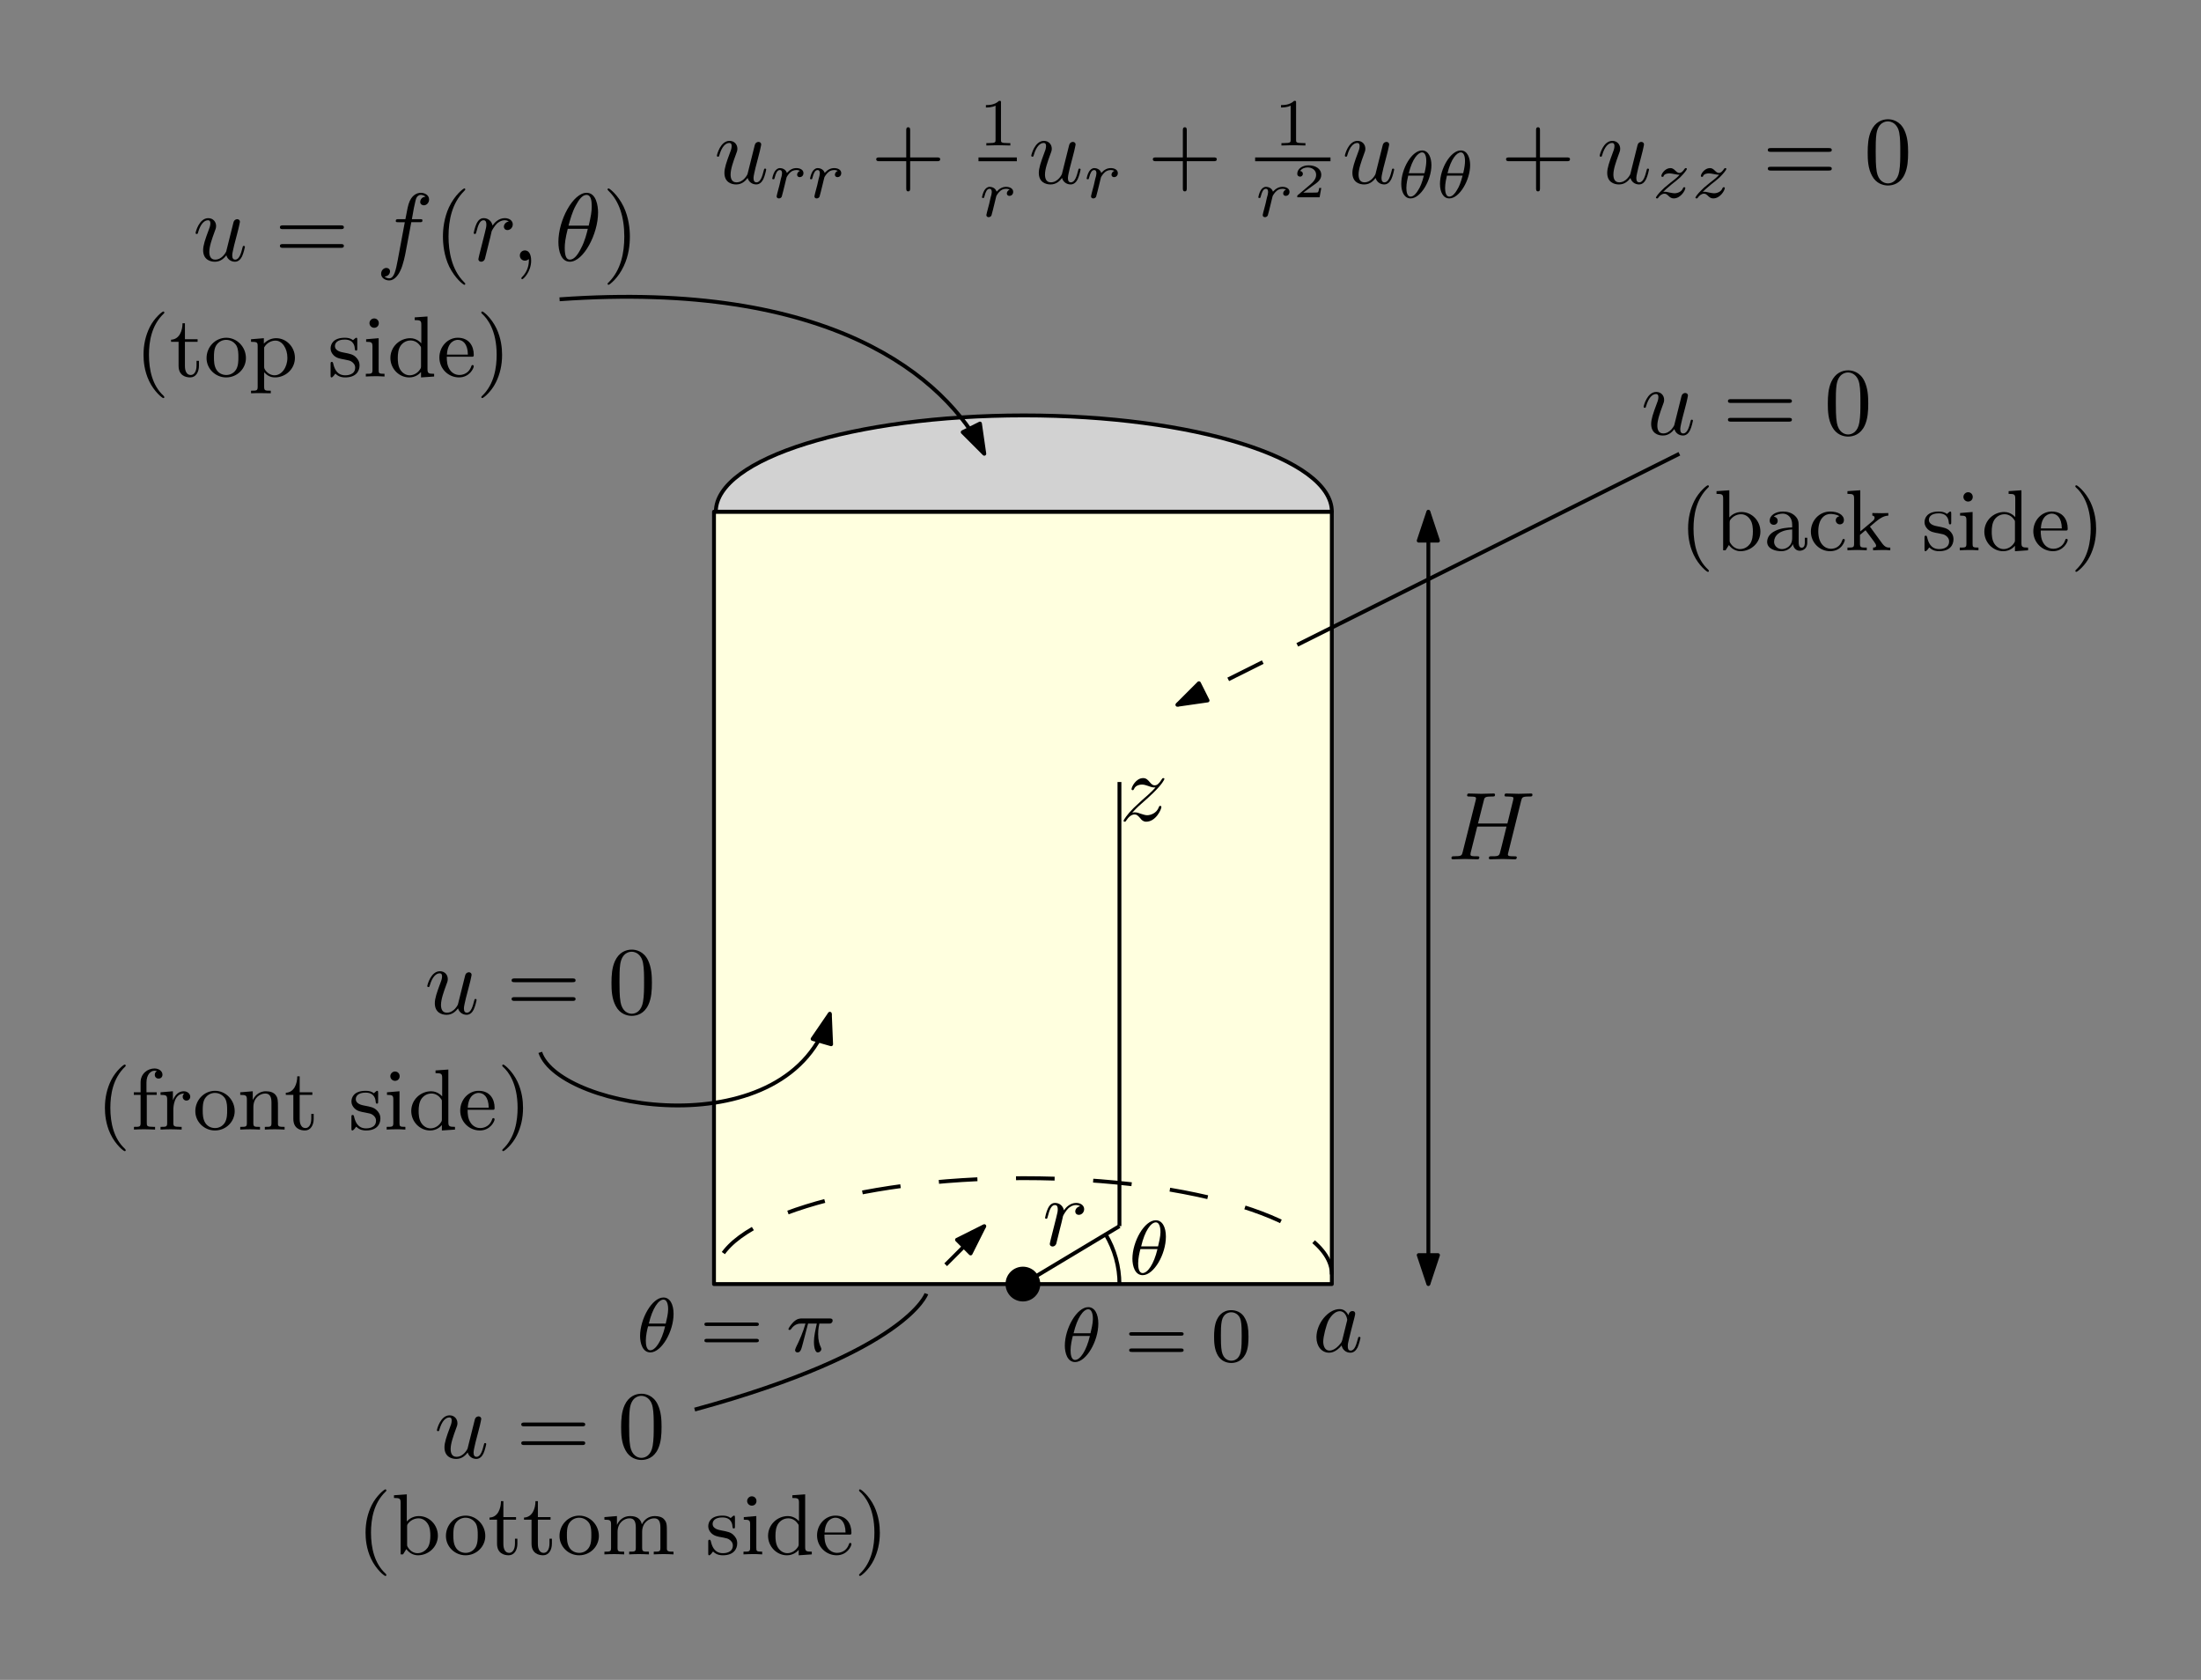 <?xml version="1.0" encoding="UTF-8"?>
<svg width="228pt" height="174pt" version="1.1" viewBox="0 0 228 174" xmlns="http://www.w3.org/2000/svg" xmlns:xlink="http://www.w3.org/1999/xlink">
 <rect x="0" y="0" width="228" height="174" fill="#808080" stroke="none"/>
 <defs>
  <symbol id="glyph0-1" overflow="visible">
   <path d="m7.609-6.047c0.094-0.359 0.109-0.453 0.828-0.453 0.266 0 0.344 0 0.344-0.203 0-0.109-0.109-0.109-0.141-0.109-0.281 0-1 0.031-1.281 0.031s-0.984-0.031-1.281-0.031c-0.078 0-0.188 0-0.188 0.203 0 0.109 0.094 0.109 0.281 0.109 0.016 0 0.203 0 0.375 0.016 0.188 0.031 0.266 0.031 0.266 0.172 0 0.031 0 0.047-0.031 0.188l-0.594 2.422h-3.047l0.594-2.344c0.078-0.359 0.109-0.453 0.828-0.453 0.266 0 0.344 0 0.344-0.203 0-0.109-0.109-0.109-0.141-0.109-0.281 0-1 0.031-1.281 0.031s-0.984-0.031-1.281-0.031c-0.078 0-0.188 0-0.188 0.203 0 0.109 0.094 0.109 0.281 0.109 0.016 0 0.203 0 0.375 0.016 0.172 0.031 0.266 0.031 0.266 0.172 0 0.031 0 0.062-0.031 0.188l-1.344 5.344c-0.094 0.391-0.109 0.469-0.906 0.469-0.172 0-0.266 0-0.266 0.203 0 0.109 0.125 0.109 0.141 0.109 0.281 0 0.984-0.031 1.266-0.031 0.203 0 0.422 0.016 0.641 0.016s0.438 0.016 0.641 0.016c0.078 0 0.203 0 0.203-0.203 0-0.109-0.094-0.109-0.281-0.109-0.375 0-0.641 0-0.641-0.172 0-0.062 0.016-0.109 0.016-0.172l0.688-2.734h3.031c-0.406 1.656-0.641 2.609-0.688 2.75-0.094 0.328-0.281 0.328-0.906 0.328-0.141 0-0.234 0-0.234 0.203 0 0.109 0.125 0.109 0.141 0.109 0.281 0 0.984-0.031 1.266-0.031 0.203 0 0.422 0.016 0.641 0.016s0.438 0.016 0.641 0.016c0.078 0 0.203 0 0.203-0.203 0-0.109-0.094-0.109-0.281-0.109-0.359 0-0.641 0-0.641-0.172 0-0.062 0.016-0.109 0.031-0.172z"/>
  </symbol>
  <symbol id="glyph0-2" overflow="visible">
   <path d="m3.719-3.766c-0.188-0.375-0.469-0.641-0.922-0.641-1.156 0-2.391 1.469-2.391 2.922 0 0.938 0.547 1.594 1.312 1.594 0.203 0 0.703-0.047 1.297-0.75 0.078 0.422 0.438 0.75 0.906 0.75 0.359 0 0.578-0.234 0.75-0.547 0.156-0.359 0.297-0.969 0.297-0.984 0-0.109-0.094-0.109-0.125-0.109-0.094 0-0.109 0.047-0.141 0.188-0.172 0.641-0.344 1.234-0.75 1.234-0.281 0-0.297-0.266-0.297-0.453 0-0.219 0.016-0.312 0.125-0.75 0.109-0.406 0.125-0.516 0.219-0.891l0.359-1.391c0.062-0.281 0.062-0.297 0.062-0.344 0-0.172-0.109-0.266-0.281-0.266-0.25 0-0.391 0.219-0.422 0.438zm-0.641 2.578c-0.062 0.188-0.062 0.203-0.203 0.375-0.438 0.547-0.844 0.703-1.125 0.703-0.5 0-0.641-0.547-0.641-0.938 0-0.5 0.312-1.719 0.547-2.188 0.312-0.578 0.75-0.953 1.156-0.953 0.641 0 0.781 0.812 0.781 0.875s-0.016 0.125-0.031 0.172z"/>
  </symbol>
  <symbol id="glyph0-3" overflow="visible">
   <path d="m0.875-0.594c-0.031 0.156-0.094 0.391-0.094 0.438 0 0.172 0.141 0.266 0.297 0.266 0.125 0 0.297-0.078 0.375-0.281 0.016-0.031 0.344-1.391 0.391-1.578 0.078-0.328 0.266-1.016 0.312-1.297 0.047-0.125 0.328-0.594 0.562-0.812 0.078-0.062 0.375-0.328 0.797-0.328 0.266 0 0.406 0.125 0.422 0.125-0.297 0.047-0.516 0.281-0.516 0.547 0 0.156 0.109 0.344 0.375 0.344s0.547-0.234 0.547-0.594c0-0.344-0.312-0.641-0.828-0.641-0.641 0-1.078 0.484-1.266 0.766-0.094-0.453-0.453-0.766-0.922-0.766-0.453 0-0.641 0.391-0.734 0.562-0.172 0.344-0.297 0.938-0.297 0.969 0 0.109 0.094 0.109 0.109 0.109 0.109 0 0.109-0.016 0.172-0.234 0.172-0.703 0.375-1.188 0.734-1.188 0.156 0 0.297 0.078 0.297 0.453 0 0.219-0.031 0.328-0.156 0.844z"/>
  </symbol>
  <symbol id="glyph0-4" overflow="visible">
   <path d="m1.328-0.828c0.531-0.578 0.828-0.828 1.188-1.141 0 0 0.609-0.531 0.969-0.891 0.953-0.922 1.172-1.406 1.172-1.453 0-0.094-0.094-0.094-0.109-0.094-0.078 0-0.094 0.016-0.156 0.109-0.297 0.484-0.5 0.641-0.734 0.641-0.25 0-0.359-0.156-0.516-0.328-0.188-0.219-0.359-0.422-0.688-0.422-0.75 0-1.203 0.922-1.203 1.141 0 0.047 0.031 0.109 0.109 0.109 0.094 0 0.109-0.047 0.141-0.109 0.188-0.469 0.766-0.469 0.844-0.469 0.203 0 0.391 0.062 0.625 0.141 0.406 0.156 0.516 0.156 0.766 0.156-0.359 0.422-1.188 1.141-1.375 1.297l-0.906 0.844c-0.672 0.672-1.031 1.234-1.031 1.312 0 0.094 0.109 0.094 0.125 0.094 0.078 0 0.094-0.016 0.156-0.125 0.234-0.359 0.531-0.625 0.859-0.625 0.219 0 0.328 0.094 0.578 0.375 0.156 0.219 0.344 0.375 0.625 0.375 1 0 1.578-1.266 1.578-1.531 0-0.047-0.047-0.109-0.125-0.109-0.094 0-0.109 0.062-0.141 0.141-0.234 0.641-0.875 0.828-1.203 0.828-0.188 0-0.375-0.062-0.578-0.125-0.344-0.125-0.5-0.172-0.703-0.172-0.016 0-0.172 0-0.266 0.031z"/>
  </symbol>
  <symbol id="glyph0-5" overflow="visible">
   <path d="m3.484-0.562c0.109 0.406 0.469 0.672 0.891 0.672 0.344 0 0.578-0.234 0.734-0.547 0.172-0.359 0.297-0.969 0.297-0.984 0-0.109-0.078-0.109-0.109-0.109-0.109 0-0.109 0.047-0.141 0.188-0.141 0.562-0.328 1.234-0.75 1.234-0.203 0-0.312-0.125-0.312-0.453 0-0.219 0.125-0.688 0.203-1.047l0.281-1.078c0.031-0.141 0.125-0.516 0.172-0.672 0.047-0.234 0.141-0.609 0.141-0.672 0-0.172-0.141-0.266-0.281-0.266-0.047 0-0.312 0.016-0.391 0.344-0.188 0.734-0.625 2.484-0.75 3-0.016 0.047-0.406 0.844-1.141 0.844-0.516 0-0.609-0.453-0.609-0.812 0-0.562 0.281-1.344 0.531-2.031 0.125-0.312 0.172-0.453 0.172-0.641 0-0.438-0.312-0.812-0.812-0.812-0.953 0-1.312 1.453-1.312 1.531 0 0.109 0.094 0.109 0.109 0.109 0.109 0 0.109-0.031 0.156-0.188 0.25-0.859 0.641-1.234 1.016-1.234 0.094 0 0.25 0.016 0.25 0.328 0 0.234-0.109 0.531-0.172 0.672-0.375 1-0.578 1.609-0.578 2.094 0 0.953 0.688 1.203 1.219 1.203 0.656 0 1.016-0.453 1.188-0.672z"/>
  </symbol>
  <symbol id="glyph0-6" overflow="visible">
   <path d="m3.656-3.984h0.859c0.203 0 0.297 0 0.297-0.203 0-0.109-0.094-0.109-0.266-0.109h-0.828l0.203-1.141c0.047-0.203 0.188-0.906 0.25-1.031 0.078-0.188 0.25-0.344 0.469-0.344 0.031 0 0.297 0 0.484 0.188-0.438 0.031-0.547 0.391-0.547 0.531 0 0.234 0.188 0.359 0.375 0.359 0.266 0 0.547-0.234 0.547-0.609 0-0.453-0.453-0.688-0.859-0.688-0.344 0-0.969 0.188-1.266 1.172-0.062 0.203-0.094 0.312-0.328 1.562h-0.688c-0.203 0-0.312 0-0.312 0.188 0 0.125 0.094 0.125 0.281 0.125h0.656l-0.734 3.938c-0.188 0.969-0.359 1.875-0.875 1.875-0.047 0-0.281 0-0.484-0.188 0.469-0.031 0.562-0.391 0.562-0.531 0-0.234-0.188-0.359-0.375-0.359-0.266 0-0.547 0.234-0.547 0.609 0 0.438 0.438 0.688 0.844 0.688 0.547 0 0.953-0.594 1.125-0.969 0.328-0.625 0.547-1.828 0.562-1.906z"/>
  </symbol>
  <symbol id="glyph0-7" overflow="visible">
   <path d="m2.031-0.016c0-0.656-0.25-1.047-0.641-1.047-0.328 0-0.531 0.25-0.531 0.531 0 0.266 0.203 0.531 0.531 0.531 0.109 0 0.25-0.047 0.344-0.125 0.031-0.031 0.047-0.031 0.047-0.031 0.016 0 0.016 0 0.016 0.141 0 0.75-0.344 1.344-0.672 1.672-0.109 0.109-0.109 0.125-0.109 0.156 0 0.078 0.047 0.109 0.094 0.109 0.109 0 0.922-0.766 0.922-1.938z"/>
  </symbol>
  <symbol id="glyph0-8" overflow="visible">
   <path d="m4.531-4.984c0-0.656-0.172-2.047-1.188-2.047-1.391 0-2.922 2.812-2.922 5.094 0 0.938 0.281 2.047 1.188 2.047 1.406 0 2.922-2.859 2.922-5.094zm-3.062 1.359c0.172-0.625 0.375-1.422 0.781-2.141 0.266-0.484 0.625-1.047 1.078-1.047 0.484 0 0.547 0.641 0.547 1.203 0 0.5-0.078 1-0.312 1.984zm2 0.328c-0.109 0.453-0.312 1.297-0.703 2.016-0.344 0.688-0.719 1.172-1.156 1.172-0.328 0-0.531-0.297-0.531-1.219 0-0.422 0.062-1 0.312-1.969z"/>
  </symbol>
  <symbol id="glyph1-1" overflow="visible">
   <path d="m3.812-3.906c0-1-0.375-1.703-1.047-1.703-1.188 0-2.422 2.219-2.422 3.984 0 0.766 0.266 1.703 1.062 1.703 1.156 0 2.406-2.156 2.406-3.984zm-2.562 1c0.375-1.609 1.016-2.484 1.516-2.484 0.484 0 0.484 0.859 0.484 1.016 0 0.438-0.156 1.078-0.25 1.469zm1.688 0.281c-0.375 1.594-1.031 2.484-1.531 2.484-0.422 0-0.469-0.641-0.469-1 0-0.516 0.141-1.156 0.234-1.484z"/>
  </symbol>
  <symbol id="glyph1-2" overflow="visible">
   <path d="m2.266-2.906h0.906c-0.156 0.719-0.297 1.312-0.297 1.906 0 0.047 0 0.391 0.078 0.688 0.109 0.328 0.188 0.391 0.328 0.391 0.172 0 0.359-0.156 0.359-0.344 0-0.047 0-0.062-0.031-0.141-0.172-0.359-0.297-0.75-0.297-1.406 0-0.172 0-0.516 0.125-1.094h0.969c0.125 0 0.203 0 0.281-0.062 0.109-0.094 0.125-0.188 0.125-0.25 0-0.219-0.203-0.219-0.328-0.219h-2.875c-0.172 0-0.484 0-0.875 0.391-0.281 0.281-0.5 0.641-0.5 0.703 0 0.078 0.047 0.094 0.109 0.094 0.094 0 0.109-0.016 0.156-0.078 0.391-0.578 0.859-0.578 1.031-0.578h0.469c-0.234 0.844-0.656 1.812-0.953 2.391-0.047 0.125-0.125 0.281-0.125 0.344 0 0.172 0.125 0.25 0.25 0.25 0.312 0 0.391-0.297 0.562-0.953z"/>
  </symbol>
  <symbol id="glyph2-1" overflow="visible">
   <path d="m6.844-3.266c0.156 0 0.344 0 0.344-0.188 0-0.203-0.188-0.203-0.328-0.203h-5.969c-0.141 0-0.328 0-0.328 0.203 0 0.188 0.188 0.188 0.328 0.188zm0.016 1.938c0.141 0 0.328 0 0.328-0.203 0-0.188-0.188-0.188-0.344-0.188h-5.953c-0.141 0-0.328 0-0.328 0.188 0 0.203 0.188 0.203 0.328 0.203z"/>
  </symbol>
  <symbol id="glyph2-2" overflow="visible">
   <path d="m4.578-3.188c0-0.797-0.047-1.594-0.391-2.328-0.453-0.969-1.281-1.125-1.688-1.125-0.609 0-1.328 0.266-1.75 1.188-0.312 0.688-0.359 1.469-0.359 2.266 0 0.75 0.031 1.641 0.453 2.406 0.422 0.797 1.156 1 1.641 1 0.531 0 1.297-0.203 1.734-1.156 0.312-0.688 0.359-1.469 0.359-2.25zm-2.094 3.188c-0.391 0-0.984-0.25-1.156-1.203-0.109-0.594-0.109-1.516-0.109-2.109 0-0.641 0-1.297 0.078-1.828 0.188-1.188 0.938-1.281 1.188-1.281 0.328 0 0.984 0.188 1.172 1.172 0.109 0.562 0.109 1.312 0.109 1.938 0 0.75 0 1.422-0.109 2.062-0.156 0.953-0.719 1.25-1.172 1.25z"/>
  </symbol>
  <symbol id="glyph2-3" overflow="visible">
   <path d="m3.297 2.391c0-0.031 0-0.047-0.172-0.219-1.234-1.25-1.562-3.141-1.562-4.672 0-1.734 0.375-3.469 1.609-4.703 0.125-0.125 0.125-0.141 0.125-0.172 0-0.078-0.031-0.109-0.094-0.109-0.109 0-1 0.688-1.594 1.953-0.5 1.094-0.625 2.203-0.625 3.031 0 0.781 0.109 1.984 0.656 3.125 0.609 1.219 1.453 1.875 1.562 1.875 0.062 0 0.094-0.031 0.094-0.109z"/>
  </symbol>
  <symbol id="glyph2-4" overflow="visible">
   <path d="m2.875-2.5c0-0.766-0.109-1.969-0.656-3.109-0.594-1.219-1.453-1.875-1.547-1.875-0.062 0-0.109 0.047-0.109 0.109 0 0.031 0 0.047 0.188 0.234 0.984 0.984 1.547 2.562 1.547 4.641 0 1.719-0.359 3.469-1.594 4.719-0.141 0.125-0.141 0.141-0.141 0.172 0 0.062 0.047 0.109 0.109 0.109 0.094 0 1-0.688 1.578-1.953 0.516-1.094 0.625-2.203 0.625-3.047z"/>
  </symbol>
  <symbol id="glyph2-5" overflow="visible">
   <path d="m4.078-2.297h2.781c0.141 0 0.328 0 0.328-0.203 0-0.188-0.188-0.188-0.328-0.188h-2.781v-2.797c0-0.141 0-0.328-0.203-0.328s-0.203 0.188-0.203 0.328v2.797h-2.781c-0.141 0-0.328 0-0.328 0.188 0 0.203 0.188 0.203 0.328 0.203h2.781v2.797c0 0.141 0 0.328 0.203 0.328s0.203-0.188 0.203-0.328z"/>
  </symbol>
  <symbol id="glyph3-1" overflow="visible">
   <path d="m3.062 2.141c0-0.047-0.031-0.078-0.078-0.141-1.156-1.062-1.516-2.672-1.516-4.25 0-1.375 0.266-3.062 1.531-4.266 0.047-0.047 0.062-0.062 0.062-0.109 0-0.062-0.047-0.109-0.109-0.109-0.109 0-0.922 0.656-1.406 1.625-0.422 0.859-0.641 1.797-0.641 2.859 0 0.641 0.078 1.672 0.578 2.719 0.531 1.109 1.359 1.766 1.469 1.766 0.062 0 0.109-0.031 0.109-0.094z"/>
  </symbol>
  <symbol id="glyph3-2" overflow="visible">
   <path d="m1.625-2.859c0-0.172 0-0.188 0.094-0.328 0.312-0.406 0.75-0.547 1.094-0.547 0.375 0 0.734 0.203 0.969 0.594 0.234 0.375 0.25 0.906 0.25 1.188 0 0.422-0.047 0.906-0.281 1.266-0.203 0.281-0.562 0.562-1.047 0.562-0.391 0-0.734-0.219-0.953-0.547-0.125-0.188-0.125-0.203-0.125-0.375zm-0.078 2.312c0.281 0.391 0.719 0.641 1.203 0.641 1.078 0 2.062-0.859 2.062-2.031 0-1.125-0.891-2.031-1.969-2.031-0.609 0-1.031 0.312-1.25 0.562v-2.812l-1.328 0.094v0.281c0.609 0 0.688 0.062 0.688 0.5v5.344h0.25z"/>
  </symbol>
  <symbol id="glyph3-3" overflow="visible">
   <path d="m3.062-0.641c0.047 0.375 0.312 0.688 0.703 0.688 0.219 0 0.781-0.125 0.781-0.844v-0.5h-0.25v0.484c0 0.109 0 0.547-0.328 0.547-0.312 0-0.312-0.422-0.312-0.562v-1.578c0-0.516 0-0.812-0.406-1.188-0.328-0.297-0.766-0.422-1.219-0.422-0.75 0-1.375 0.375-1.375 0.953 0 0.266 0.188 0.422 0.422 0.422s0.406-0.172 0.406-0.406c0-0.391-0.391-0.438-0.406-0.438 0.25-0.234 0.688-0.312 0.938-0.312 0.453 0 0.969 0.344 0.969 1.141v0.281c-0.484 0.031-1.156 0.062-1.75 0.359-0.656 0.312-0.844 0.781-0.844 1.141 0 0.734 0.859 0.969 1.469 0.969 0.734 0 1.078-0.484 1.203-0.734zm-0.078-0.625c0 0.875-0.672 1.141-1.062 1.141-0.422 0-0.812-0.312-0.812-0.75 0-0.594 0.5-1.219 1.875-1.281z"/>
  </symbol>
  <symbol id="glyph3-4" overflow="visible">
   <path d="m3.266-3.531c-0.188 0.047-0.375 0.172-0.375 0.422 0 0.234 0.188 0.422 0.422 0.422s0.422-0.156 0.422-0.438c0-0.547-0.625-0.891-1.422-0.891-1.141 0-2 0.953-2 2.078 0 1.156 0.922 2.031 1.984 2.031 1.25 0 1.531-1.078 1.531-1.156 0-0.109-0.094-0.109-0.125-0.109-0.094 0-0.094 0.016-0.156 0.172-0.203 0.609-0.703 0.844-1.156 0.844-0.578 0-1.312-0.469-1.312-1.797 0-1.391 0.719-1.812 1.25-1.812 0.125 0 0.609 0.016 0.938 0.234z"/>
  </symbol>
  <symbol id="glyph3-5" overflow="visible">
   <path d="m1.594-1.953v-4.266l-1.328 0.094v0.281c0.609 0 0.688 0.062 0.688 0.5v4.656c0 0.406-0.094 0.406-0.688 0.406v0.281c0.391-0.016 0.625-0.031 1-0.031 0.359 0 0.594 0.016 1 0.031v-0.281c-0.594 0-0.703 0-0.703-0.406v-0.906l0.578-0.484 0.875 1.172c0.141 0.203 0.219 0.312 0.219 0.438 0 0.078-0.031 0.188-0.312 0.188v0.281c0.406-0.016 0.625-0.031 0.969-0.031 0.266 0 0.547 0 0.812 0.031v-0.281c-0.297 0-0.516 0-0.844-0.438l-1.266-1.734c0.875-0.75 1.297-1.109 1.906-1.141v-0.266c-0.328 0.016-0.344 0.016-0.672 0.016-0.266 0-0.5 0-0.984-0.016v0.266c0.141 0.016 0.234 0.078 0.234 0.219 0 0.172-0.141 0.297-0.219 0.359z"/>
  </symbol>
  <symbol id="glyph3-6" overflow="visible">
   <path d="m3.078-3.781c0-0.156 0-0.234-0.094-0.234-0.047 0-0.062 0-0.188 0.109-0.016 0.016-0.094 0.094-0.156 0.141-0.266-0.203-0.547-0.25-0.859-0.25-1.188 0-1.469 0.656-1.469 1.109 0 0.281 0.125 0.516 0.328 0.719 0.297 0.281 0.641 0.344 1.094 0.422 0.469 0.094 0.609 0.109 0.812 0.266 0.094 0.078 0.312 0.25 0.312 0.578 0 0.797-0.906 0.797-1.031 0.797-0.906 0-1.141-0.766-1.25-1.25-0.031-0.094-0.047-0.141-0.141-0.141-0.125 0-0.125 0.078-0.125 0.234v1.141c0 0.156 0 0.234 0.094 0.234 0.062 0 0.062 0 0.234-0.172 0.031-0.062 0.125-0.172 0.172-0.219 0.375 0.375 0.797 0.391 1.016 0.391 1.109 0 1.484-0.641 1.484-1.234 0-0.406-0.172-0.656-0.375-0.859-0.297-0.297-0.625-0.359-1.281-0.484-0.234-0.047-0.891-0.156-0.891-0.672 0-0.281 0.203-0.672 1.016-0.672 0.969 0 1.031 0.75 1.047 0.969 0.016 0.109 0.016 0.172 0.125 0.172 0.125 0 0.125-0.062 0.125-0.234z"/>
  </symbol>
  <symbol id="glyph3-7" overflow="visible">
   <path d="m1.656-3.969-1.297 0.109v0.266c0.578 0 0.656 0.062 0.656 0.5v2.406c0 0.406-0.094 0.406-0.688 0.406v0.281c0.391-0.016 0.594-0.031 0.984-0.031 0.141 0 0.516 0 0.953 0.031v-0.281c-0.578 0-0.609-0.047-0.609-0.391zm0.016-1.562c0-0.266-0.203-0.484-0.484-0.484-0.266 0-0.484 0.234-0.484 0.484 0 0.266 0.219 0.484 0.484 0.484 0.281 0 0.484-0.203 0.484-0.484z"/>
  </symbol>
  <symbol id="glyph3-8" overflow="visible">
   <path d="m3.484-1.078c0 0.156 0 0.188-0.125 0.375-0.281 0.406-0.703 0.578-1.047 0.578-0.391 0-0.75-0.219-0.984-0.594-0.234-0.391-0.25-0.906-0.25-1.203 0-0.422 0.047-0.891 0.281-1.25 0.203-0.297 0.562-0.562 1.047-0.562 0.375 0 0.734 0.188 0.969 0.531 0.109 0.141 0.109 0.141 0.109 0.312zm0.031-2.359c-0.047-0.047-0.453-0.531-1.141-0.531-1.109 0-2.062 0.891-2.062 2.047 0 1.109 0.891 2.016 1.953 2.016 0.656 0 1.062-0.375 1.219-0.562v0.562l1.359-0.094v-0.281c-0.609 0-0.688-0.062-0.688-0.5v-5.438l-1.328 0.094v0.281c0.609 0 0.688 0.062 0.688 0.5z"/>
  </symbol>
  <symbol id="glyph3-9" overflow="visible">
   <path d="m3.594-2.047c0.188 0 0.234 0 0.234-0.203 0-0.922-0.5-1.766-1.656-1.766-1.062 0-1.906 0.938-1.906 2.047 0 1.172 0.938 2.062 2.031 2.062s1.531-0.953 1.531-1.156c0-0.062-0.047-0.125-0.125-0.125-0.094 0-0.109 0.062-0.125 0.109-0.297 0.906-1.109 0.922-1.234 0.922-0.438 0-0.797-0.234-1-0.547-0.297-0.438-0.312-0.969-0.312-1.344zm-2.547-0.219c0.078-1.391 0.875-1.531 1.125-1.531 0.5 0 1.031 0.375 1.047 1.531z"/>
  </symbol>
  <symbol id="glyph3-10" overflow="visible">
   <path d="m2.672-2.25c0-0.734-0.109-1.719-0.578-2.719-0.531-1.109-1.359-1.766-1.469-1.766-0.094 0-0.109 0.078-0.109 0.109 0 0.047 0.016 0.062 0.078 0.125 0.531 0.469 1.516 1.688 1.516 4.25 0 1.281-0.234 3.062-1.531 4.281-0.016 0.016-0.062 0.062-0.062 0.109 0 0.016 0.016 0.094 0.109 0.094 0.109 0 0.922-0.641 1.406-1.625 0.422-0.859 0.641-1.781 0.641-2.859z"/>
  </symbol>
  <symbol id="glyph3-11" overflow="visible">
   <path d="m2.688-3.594v-0.266h-1.062v-1.016c0-0.812 0.438-1.219 0.828-1.219 0.078 0 0.172 0.016 0.266 0.047-0.094 0.031-0.234 0.141-0.234 0.375s0.172 0.391 0.391 0.391c0.25 0 0.406-0.172 0.406-0.406 0-0.344-0.344-0.641-0.828-0.641-0.703 0-1.438 0.531-1.438 1.438v1.031h-0.703v0.266h0.703v2.906c0 0.406-0.094 0.406-0.688 0.406v0.281c0.469-0.016 0.594-0.031 1.047-0.031 0.359 0 0.578 0.016 1.141 0.031v-0.281h-0.188c-0.656 0-0.672-0.094-0.672-0.422v-2.891z"/>
  </symbol>
  <symbol id="glyph3-12" overflow="visible">
   <path d="m1.594-2.047c0-0.375 0.094-1.688 1.125-1.688-0.016 0.016-0.156 0.125-0.156 0.328 0 0.25 0.188 0.406 0.391 0.406 0.188 0 0.391-0.141 0.391-0.406 0-0.281-0.266-0.562-0.672-0.562-0.531 0-0.906 0.375-1.125 0.938v-0.938l-1.281 0.109v0.266c0.609 0 0.688 0.062 0.688 0.516v2.391c0 0.406-0.094 0.406-0.688 0.406v0.281c0.484-0.016 0.594-0.031 1.047-0.031 0.359 0 0.578 0.016 1.141 0.031v-0.281h-0.172c-0.656 0-0.688-0.094-0.688-0.422z"/>
  </symbol>
  <symbol id="glyph3-13" overflow="visible">
   <path d="m4.344-1.906c0-1.172-0.938-2.109-2.031-2.109-1.141 0-2.047 0.953-2.047 2.109 0 1.109 0.922 2 2.031 2 1.141 0 2.047-0.906 2.047-2zm-2.031 1.75c-0.453 0-0.828-0.219-1.031-0.562-0.234-0.391-0.25-0.859-0.25-1.266 0-0.344 0-0.844 0.219-1.219 0.281-0.453 0.719-0.594 1.047-0.594 0.516 0 0.875 0.297 1.062 0.594 0.203 0.375 0.203 0.828 0.203 1.219 0 0.328 0 0.844-0.219 1.234-0.25 0.422-0.656 0.594-1.031 0.594z"/>
  </symbol>
  <symbol id="glyph3-14" overflow="visible">
   <path d="m1.672-2.328c0-0.953 0.672-1.406 1.234-1.406 0.531 0 0.641 0.438 0.641 0.969v2.078c0 0.406-0.094 0.406-0.688 0.406v0.281c0.422-0.016 0.594-0.031 1.031-0.031 0.422 0 0.547 0.016 1.016 0.031v-0.281c-0.453 0-0.688 0-0.688-0.281v-1.719c0-0.734 0-1-0.25-1.312-0.203-0.25-0.547-0.375-1-0.375-0.828 0-1.219 0.625-1.344 0.875h-0.016v-0.875l-1.297 0.109v0.266c0.609 0 0.688 0.062 0.688 0.516v2.391c0 0.406-0.094 0.406-0.688 0.406v0.281c0.422-0.016 0.594-0.031 1.031-0.031 0.422 0 0.547 0.016 1.016 0.031v-0.281c-0.594 0-0.688 0-0.688-0.406z"/>
  </symbol>
  <symbol id="glyph3-15" overflow="visible">
   <path d="m2.922-3.594v-0.266h-1.312v-1.656h-0.25c0 0.75-0.312 1.672-1.188 1.703v0.219h0.781v2.484c0 1 0.719 1.203 1.203 1.203 0.594 0 0.906-0.562 0.906-1.203v-0.516h-0.25v0.484c0 0.672-0.281 0.984-0.594 0.984-0.609 0-0.609-0.781-0.609-0.953v-2.484z"/>
  </symbol>
  <symbol id="glyph3-16" overflow="visible">
   <path d="m1.672-2.328c0-0.969 0.703-1.406 1.234-1.406 0.5 0 0.656 0.344 0.656 0.969v2.078c0 0.406-0.094 0.406-0.688 0.406v0.281c0.422-0.016 0.594-0.031 1.016-0.031 0.438 0 0.547 0.016 1.031 0.031v-0.281c-0.594 0-0.703 0-0.703-0.406v-1.641c0-0.969 0.703-1.406 1.25-1.406 0.484 0 0.641 0.344 0.641 0.969v2.078c0 0.406-0.094 0.406-0.688 0.406v0.281c0.422-0.016 0.594-0.031 1.031-0.031 0.422 0 0.547 0.016 1.016 0.031v-0.281c-0.453 0-0.672 0-0.688-0.281v-1.719c0-0.781 0-1.031-0.297-1.359-0.188-0.219-0.547-0.328-0.953-0.328-0.656 0-1.094 0.375-1.344 0.859-0.109-0.531-0.469-0.859-1.219-0.859-0.719 0-1.156 0.469-1.344 0.891h-0.016v-0.891l-1.297 0.109v0.266c0.609 0 0.688 0.062 0.688 0.516v2.391c0 0.406-0.094 0.406-0.688 0.406v0.281c0.422-0.016 0.594-0.031 1.031-0.031 0.422 0 0.547 0.016 1.016 0.031v-0.281c-0.594 0-0.688 0-0.688-0.406z"/>
  </symbol>
  <symbol id="glyph3-17" overflow="visible">
   <path d="m1.625-3.016c0.297-0.516 0.797-0.703 1.172-0.703 0.703 0 1.234 0.812 1.234 1.781 0 1.016-0.609 1.812-1.328 1.812-0.406 0-0.75-0.234-0.969-0.547-0.109-0.188-0.109-0.203-0.109-0.375zm0 2.578c0.234 0.234 0.531 0.531 1.125 0.531 1.078 0 2.062-0.859 2.062-2.031 0-1.125-0.891-2.031-1.938-2.031-0.484 0-0.938 0.203-1.281 0.562v-0.562l-1.328 0.109v0.266c0.641 0 0.688 0.062 0.688 0.453v4.188c0 0.422-0.094 0.422-0.688 0.422v0.266c0.422-0.016 0.594-0.016 1.031-0.016 0.422 0 0.547 0 1.016 0.016v-0.266c-0.594 0-0.688 0-0.688-0.422z"/>
  </symbol>
  <symbol id="glyph4-1" overflow="visible">
   <path d="m5.828-2.656c0.109 0 0.281 0 0.281-0.188 0-0.172-0.203-0.172-0.312-0.172h-5.016c-0.125 0-0.312 0-0.312 0.172 0 0.188 0.156 0.188 0.281 0.188zm-0.031 1.688c0.109 0 0.312 0 0.312-0.172 0-0.188-0.172-0.188-0.281-0.188h-5.078c-0.125 0-0.281 0-0.281 0.188 0 0.172 0.188 0.172 0.312 0.172z"/>
  </symbol>
  <symbol id="glyph4-2" overflow="visible">
   <path d="m3.891-2.547c0-0.844-0.078-1.359-0.344-1.875-0.344-0.703-1-0.875-1.438-0.875-1 0-1.375 0.75-1.484 0.969-0.281 0.578-0.297 1.375-0.297 1.781 0 0.531 0.016 1.328 0.406 1.969 0.359 0.594 0.953 0.75 1.375 0.75 0.391 0 1.062-0.125 1.469-0.906 0.297-0.578 0.312-1.297 0.312-1.812zm-1.781 2.484c-0.266 0-0.812-0.125-0.984-0.953-0.094-0.453-0.094-1.203-0.094-1.625 0-0.547 0-1.109 0.094-1.547 0.172-0.812 0.781-0.891 0.984-0.891 0.266 0 0.828 0.141 0.984 0.859 0.094 0.438 0.094 1.047 0.094 1.578 0 0.469 0 1.188-0.094 1.641-0.172 0.828-0.719 0.938-0.984 0.938z"/>
  </symbol>
  <symbol id="glyph5-1" overflow="visible">
   <path d="m1.641-1.406c0-0.047 0.172-0.672 0.172-0.703 0.016-0.062 0.219-0.406 0.453-0.578 0.062-0.047 0.25-0.188 0.562-0.188 0.062 0 0.234 0 0.375 0.094-0.219 0.062-0.297 0.266-0.297 0.391 0 0.141 0.109 0.25 0.266 0.25 0.172 0 0.391-0.125 0.391-0.422 0-0.359-0.375-0.516-0.734-0.516s-0.672 0.156-0.984 0.5c-0.125-0.422-0.547-0.5-0.719-0.5-0.25 0-0.422 0.172-0.547 0.359-0.156 0.266-0.25 0.672-0.25 0.719 0 0.078 0.094 0.078 0.125 0.078 0.094 0 0.094-0.016 0.141-0.203 0.109-0.422 0.25-0.75 0.516-0.75 0.188 0 0.234 0.156 0.234 0.344 0 0.125-0.062 0.391-0.125 0.578-0.047 0.188-0.109 0.469-0.141 0.625l-0.234 0.891c-0.016 0.094-0.062 0.266-0.062 0.281 0 0.156 0.125 0.219 0.234 0.219s0.25-0.062 0.297-0.188c0.016-0.047 0.094-0.359 0.141-0.531z"/>
  </symbol>
  <symbol id="glyph5-2" overflow="visible">
   <path d="m3.562-3.391c0-0.734-0.281-1.516-0.969-1.516-1.047 0-2.156 1.875-2.156 3.469 0 0.828 0.328 1.5 0.969 1.5 1.047 0 2.156-1.891 2.156-3.453zm-2.344 0.844c0.359-1.5 0.969-2.156 1.375-2.156 0.438 0 0.438 0.766 0.438 0.891 0 0.281-0.047 0.688-0.188 1.266zm1.562 0.25c-0.203 0.766-0.359 1.141-0.578 1.484-0.203 0.359-0.484 0.688-0.797 0.688-0.375 0-0.438-0.531-0.438-0.906 0-0.453 0.125-1 0.188-1.266z"/>
  </symbol>
  <symbol id="glyph5-3" overflow="visible">
   <path d="m1.172-0.609c0.188-0.188 0.312-0.312 0.891-0.797 0.156-0.109 0.672-0.531 0.875-0.719 0.422-0.422 0.688-0.781 0.688-0.859 0-0.094-0.078-0.094-0.109-0.094-0.062 0-0.094 0.016-0.125 0.078-0.219 0.312-0.359 0.422-0.531 0.422-0.078 0-0.188 0-0.391-0.203-0.234-0.25-0.391-0.297-0.547-0.297-0.562 0-0.938 0.609-0.938 0.812 0 0.078 0.062 0.094 0.109 0.094 0.094 0 0.109-0.016 0.125-0.094 0.109-0.25 0.5-0.266 0.609-0.266 0.172 0 0.344 0.047 0.438 0.062 0.391 0.078 0.438 0.078 0.609 0.078-0.172 0.203-0.297 0.328-0.969 0.844-0.547 0.438-0.734 0.609-0.859 0.75-0.422 0.406-0.625 0.719-0.625 0.781 0 0.078 0.094 0.078 0.125 0.078 0.062 0 0.078 0 0.109-0.062 0.188-0.266 0.406-0.422 0.641-0.422 0.094 0 0.188 0 0.375 0.172 0.219 0.219 0.359 0.312 0.594 0.312 0.734 0 1.203-0.844 1.203-1.078 0-0.078-0.078-0.078-0.109-0.078-0.094 0-0.109 0.031-0.141 0.109-0.125 0.344-0.531 0.516-0.875 0.516-0.156 0-0.344-0.047-0.516-0.078-0.312-0.078-0.375-0.078-0.5-0.078-0.016 0-0.109 0-0.156 0.016z"/>
  </symbol>
  <symbol id="glyph6-1" overflow="visible">
   <path d="m2.328-4.438c0-0.188 0-0.188-0.203-0.188-0.453 0.438-1.078 0.438-1.359 0.438v0.25c0.156 0 0.625 0 1-0.188v3.547c0 0.234 0 0.328-0.688 0.328h-0.266v0.25c0.125 0 0.984-0.031 1.234-0.031 0.219 0 1.094 0.031 1.25 0.031v-0.25h-0.266c-0.703 0-0.703-0.094-0.703-0.328z"/>
  </symbol>
  <symbol id="glyph7-1" overflow="visible">
   <path d="m2.938-0.969h-0.219c0 0.094-0.062 0.406-0.141 0.453-0.031 0.031-0.453 0.031-0.531 0.031h-0.969c0.328-0.234 0.688-0.516 0.984-0.719 0.453-0.312 0.875-0.594 0.875-1.125 0-0.641-0.609-0.984-1.312-0.984-0.672 0-1.172 0.375-1.172 0.875 0 0.25 0.219 0.297 0.297 0.297 0.125 0 0.281-0.094 0.281-0.297 0-0.172-0.125-0.281-0.281-0.281 0.141-0.234 0.438-0.375 0.766-0.375 0.484 0 0.891 0.281 0.891 0.766 0 0.422-0.297 0.75-0.672 1.062l-1.219 1.031c-0.047 0.047-0.062 0.047-0.062 0.078v0.156h2.312z"/>
  </symbol>
  <clipPath id="clip1">
   <path d="m199 50h18.965v10h-18.965z"/>
  </clipPath>
 </defs>
 <g id="surface1">
  <path transform="matrix(1,0,0,-1,-30.037,781)" d="m104 728v-80h64v80z" fill="#ffffdf" fill-rule="evenodd" stroke="#000" stroke-linejoin="round" stroke-miterlimit="10" stroke-width=".4"/>
  <path transform="matrix(1,0,0,-1,-30.037,781)" d="m168 649c0 5.508-14.285 9.969-31.91 9.969-17.621 0-31.906-4.461-31.906-9.969" fill="none" stroke="#000" stroke-dasharray="4" stroke-linejoin="round" stroke-miterlimit="10" stroke-width=".4"/>
  <path transform="matrix(1,0,0,-1,-30.037,781)" d="m178 728v-80" fill="none" stroke="#000" stroke-linejoin="round" stroke-miterlimit="10" stroke-width=".4"/>
  <path transform="matrix(1,0,0,-1,-30.037,781)" d="m178 648 0.996 3h-1.996z" fill-rule="evenodd" stroke="#000" stroke-linejoin="round" stroke-miterlimit="10" stroke-width=".4"/>
  <path transform="matrix(1,0,0,-1,-30.037,781)" d="m178 728-1-3h1.996z" fill-rule="evenodd" stroke="#000" stroke-linejoin="round" stroke-miterlimit="10" stroke-width=".4"/>
  <g>
   <use x="149.963" y="89" xlink:href="#glyph0-1"/>
  </g>
  <g>
   <use x="135.963" y="140" xlink:href="#glyph0-2"/>
  </g>
  <path d="m107.76 133c0-0.992-0.805-1.801-1.797-1.801-0.996 0-1.801 0.809-1.801 1.801s0.805 1.801 1.801 1.801c0.992 0 1.797-0.809 1.797-1.801" fill-rule="evenodd"/>
  <path transform="matrix(1,0,0,-1,-30.037,781)" d="m136 648 10 6" fill="none" stroke="#000" stroke-linejoin="round" stroke-miterlimit="10" stroke-width=".4"/>
  <g>
   <use x="107.963" y="129" xlink:href="#glyph0-3"/>
  </g>
  <path transform="matrix(1,0,0,-1,-30.037,781)" d="m146 648c0 1.812-0.496 3.59-1.426 5.144" fill="none" stroke="#000" stroke-linejoin="round" stroke-miterlimit="10" stroke-width=".4"/>
  <g>
   <use x="116.963" y="132" xlink:href="#glyph1-1"/>
  </g>
  <path transform="matrix(1,0,0,-1,-30.037,781)" d="m146 654v46" fill="none" stroke="#000" stroke-linejoin="round" stroke-miterlimit="10" stroke-width=".4"/>
  <g>
   <use x="115.963" y="85" xlink:href="#glyph0-4"/>
  </g>
  <g>
   <use x="43.963" y="105" xlink:href="#glyph0-5"/>
  </g>
  <g>
   <use x="52.434" y="105" xlink:href="#glyph2-1"/>
  </g>
  <g>
   <use x="62.953" y="105" xlink:href="#glyph2-2"/>
  </g>
  <path transform="matrix(1,0,0,-1,-30.037,781)" d="m86.002 672c2-6 26-10 30 4" fill="none" stroke="#000" stroke-linejoin="round" stroke-miterlimit="10" stroke-width=".4"/>
  <path transform="matrix(1,0,0,-1,-30.037,781)" d="m116 676-1.785-2.609 1.918-0.551z" fill-rule="evenodd" stroke="#000" stroke-linejoin="round" stroke-miterlimit="10" stroke-width=".4"/>
  <g>
   <use x="169.963" y="45" xlink:href="#glyph0-5"/>
  </g>
  <g>
   <use x="178.434" y="45" xlink:href="#glyph2-1"/>
  </g>
  <g>
   <use x="188.953" y="45" xlink:href="#glyph2-2"/>
  </g>
  <path transform="matrix(1,0,0,-1,-30.037,781)" d="m204 734-36-18" fill="none" stroke="#000" stroke-linejoin="round" stroke-miterlimit="10" stroke-width=".4"/>
  <path transform="matrix(1,0,0,-1,-30.037,781)" d="m168 716-16-8" fill="none" stroke="#000" stroke-dasharray="4" stroke-linejoin="round" stroke-miterlimit="10" stroke-width=".4"/>
  <path transform="matrix(1,0,0,-1,-30.037,781)" d="m152 708 3.129 0.449-0.895 1.785z" fill-rule="evenodd" stroke="#000" stroke-linejoin="round" stroke-miterlimit="10" stroke-width=".4"/>
  <g>
   <use x="173.963" y="56.998" xlink:href="#glyph3-1"/>
   <use x="177.547" y="56.998" xlink:href="#glyph3-2"/>
   <use x="182.667" y="56.998" xlink:href="#glyph3-3"/>
   <use x="187.275" y="56.998" xlink:href="#glyph3-4"/>
  </g>
  <g>
   <use x="191.11" y="56.998" xlink:href="#glyph3-5"/>
  </g>
  <g clip-path="url(#clip1)">
   <g>
    <use x="199.049" y="56.998" xlink:href="#glyph3-6"/>
    <use x="202.684" y="56.998" xlink:href="#glyph3-7"/>
    <use x="205.244" y="56.998" xlink:href="#glyph3-8"/>
    <use x="210.364" y="56.998" xlink:href="#glyph3-9"/>
    <use x="214.463" y="56.998" xlink:href="#glyph3-10"/>
   </g>
  </g>
  <g>
   <use x="9.963" y="116.998" xlink:href="#glyph3-1"/>
   <use x="13.547" y="116.998" xlink:href="#glyph3-11"/>
   <use x="16.362" y="116.998" xlink:href="#glyph3-12"/>
   <use x="19.967" y="116.998" xlink:href="#glyph3-13"/>
   <use x="24.575" y="116.998" xlink:href="#glyph3-14"/>
  </g>
  <g>
   <use x="29.434" y="116.998" xlink:href="#glyph3-15"/>
  </g>
  <g>
   <use x="36.094" y="116.998" xlink:href="#glyph3-6"/>
   <use x="39.729" y="116.998" xlink:href="#glyph3-7"/>
   <use x="42.289" y="116.998" xlink:href="#glyph3-8"/>
   <use x="47.408" y="116.998" xlink:href="#glyph3-9"/>
   <use x="51.508" y="116.998" xlink:href="#glyph3-10"/>
  </g>
  <g>
   <use x="19.963" y="26.999" xlink:href="#glyph0-5"/>
  </g>
  <g>
   <use x="28.434" y="26.999" xlink:href="#glyph2-1"/>
  </g>
  <g>
   <use x="38.95" y="26.999" xlink:href="#glyph0-6"/>
  </g>
  <g>
   <use x="44.9" y="26.999" xlink:href="#glyph2-3"/>
  </g>
  <g>
   <use x="48.774" y="26.999" xlink:href="#glyph0-3"/>
  </g>
  <g>
   <use x="52.99" y="26.999" xlink:href="#glyph0-7"/>
  </g>
  <g>
   <use x="57.422" y="26.999" xlink:href="#glyph0-8"/>
  </g>
  <g>
   <use x="62.373" y="26.999" xlink:href="#glyph2-4"/>
  </g>
  <path transform="matrix(1,0,0,-1,-30.037,781)" d="m104.19 728c0 5.508 14.285 9.973 31.906 9.973s31.906-4.465 31.906-9.973h-64" fill="#d2d2d2" fill-rule="evenodd" stroke="#000" stroke-linejoin="round" stroke-miterlimit="10" stroke-width=".4"/>
  <path transform="matrix(1,0,0,-1,-30.037,781)" d="m88.002 750c28 2 40-8 44-16" fill="none" stroke="#000" stroke-linejoin="round" stroke-miterlimit="10" stroke-width=".4"/>
  <path transform="matrix(1,0,0,-1,-30.037,781)" d="m132 734-0.449 3.129-1.789-0.891z" fill-rule="evenodd" stroke="#000" stroke-linejoin="round" stroke-miterlimit="10" stroke-width=".4"/>
  <g>
   <use x="44.963" y="151" xlink:href="#glyph0-5"/>
  </g>
  <g>
   <use x="53.434" y="151" xlink:href="#glyph2-1"/>
  </g>
  <g>
   <use x="63.953" y="151" xlink:href="#glyph2-2"/>
  </g>
  <path transform="matrix(1,0,0,-1,-30.037,781)" d="m102 635c22 6 24 12 24 12" fill="none" stroke="#000" stroke-linejoin="round" stroke-miterlimit="10" stroke-width=".4"/>
  <path transform="matrix(1,0,0,-1,-30.037,781)" d="m128 650 4 4" fill="none" stroke="#000" stroke-linejoin="round" stroke-miterlimit="10" stroke-width=".4"/>
  <path transform="matrix(1,0,0,-1,-30.037,781)" d="m132 654-2.828-1.414 1.41-1.414z" fill-rule="evenodd" stroke="#000" stroke-linejoin="round" stroke-miterlimit="10" stroke-width=".4"/>
  <g>
   <use x="36.963" y="160.998" xlink:href="#glyph3-1"/>
   <use x="40.547" y="160.998" xlink:href="#glyph3-2"/>
  </g>
  <g>
   <use x="45.927" y="160.998" xlink:href="#glyph3-13"/>
   <use x="50.535" y="160.998" xlink:href="#glyph3-15"/>
  </g>
  <g>
   <use x="54.109" y="160.998" xlink:href="#glyph3-15"/>
   <use x="57.693" y="160.998" xlink:href="#glyph3-13"/>
   <use x="62.301" y="160.998" xlink:href="#glyph3-16"/>
  </g>
  <g>
   <use x="73.056" y="160.998" xlink:href="#glyph3-6"/>
   <use x="76.691" y="160.998" xlink:href="#glyph3-7"/>
   <use x="79.251" y="160.998" xlink:href="#glyph3-8"/>
   <use x="84.371" y="160.998" xlink:href="#glyph3-9"/>
   <use x="88.47" y="160.998" xlink:href="#glyph3-10"/>
  </g>
  <g>
   <use x="13.963" y="38.998" xlink:href="#glyph3-1"/>
   <use x="17.547" y="38.998" xlink:href="#glyph3-15"/>
   <use x="21.131" y="38.998" xlink:href="#glyph3-13"/>
   <use x="25.739" y="38.998" xlink:href="#glyph3-17"/>
  </g>
  <g>
   <use x="33.934" y="38.998" xlink:href="#glyph3-6"/>
   <use x="37.569" y="38.998" xlink:href="#glyph3-7"/>
   <use x="40.129" y="38.998" xlink:href="#glyph3-8"/>
   <use x="45.249" y="38.998" xlink:href="#glyph3-9"/>
  </g>
  <g>
   <use x="49.339" y="38.998" xlink:href="#glyph3-10"/>
  </g>
  <g>
   <use x="109.963" y="141" xlink:href="#glyph1-1"/>
  </g>
  <g>
   <use x="116.501" y="141" xlink:href="#glyph4-1"/>
  </g>
  <g>
   <use x="125.439" y="141" xlink:href="#glyph4-2"/>
  </g>
  <g>
   <use x="65.963" y="140" xlink:href="#glyph1-1"/>
  </g>
  <g>
   <use x="72.501" y="140" xlink:href="#glyph4-1"/>
  </g>
  <g>
   <use x="81.44" y="140" xlink:href="#glyph1-2"/>
  </g>
  <g>
   <use x="73.963" y="18.994" xlink:href="#glyph0-5"/>
  </g>
  <g>
   <use x="79.666" y="20.489" xlink:href="#glyph5-1"/>
  </g>
  <g>
   <use x="83.581" y="20.489" xlink:href="#glyph5-1"/>
  </g>
  <g>
   <use x="90.205" y="18.994" xlink:href="#glyph2-5"/>
  </g>
  <g>
   <use x="101.363" y="15.072" xlink:href="#glyph6-1"/>
  </g>
  <path transform="matrix(1 0 0 -1 101.36 16.504)" d="m2.8125e-4 9.375e-5h3.973" fill="none" stroke="#000" stroke-linejoin="round" stroke-miterlimit="10" stroke-width=".398"/>
  <g>
   <use x="101.392" y="22.43" xlink:href="#glyph5-1"/>
  </g>
  <g>
   <use x="106.53" y="18.994" xlink:href="#glyph0-5"/>
  </g>
  <g>
   <use x="112.233" y="20.489" xlink:href="#glyph5-1"/>
  </g>
  <g>
   <use x="118.859" y="18.994" xlink:href="#glyph2-5"/>
  </g>
  <g>
   <use x="131.932" y="15.072" xlink:href="#glyph6-1"/>
  </g>
  <path transform="matrix(1 0 0 -1 130.02 16.504)" d="m-0.001 9.375e-5h7.805" fill="none" stroke="#000" stroke-linejoin="round" stroke-miterlimit="10" stroke-width=".398"/>
  <g>
   <use x="130.017" y="22.43" xlink:href="#glyph5-1"/>
  </g>
  <g>
   <use x="133.931" y="20.437" xlink:href="#glyph7-1"/>
  </g>
  <g>
   <use x="139.014" y="18.994" xlink:href="#glyph0-5"/>
  </g>
  <g>
   <use x="144.718" y="20.489" xlink:href="#glyph5-2"/>
  </g>
  <g>
   <use x="148.729" y="20.489" xlink:href="#glyph5-2"/>
  </g>
  <g>
   <use x="155.448" y="18.994" xlink:href="#glyph2-5"/>
  </g>
  <g>
   <use x="165.411" y="18.994" xlink:href="#glyph0-5"/>
  </g>
  <g>
   <use x="171.114" y="20.489" xlink:href="#glyph5-3"/>
  </g>
  <g>
   <use x="175.206" y="20.489" xlink:href="#glyph5-3"/>
  </g>
  <g>
   <use x="182.564" y="18.994" xlink:href="#glyph2-1"/>
  </g>
  <g>
   <use x="193.083" y="18.994" xlink:href="#glyph2-2"/>
  </g>
 </g>
</svg>

